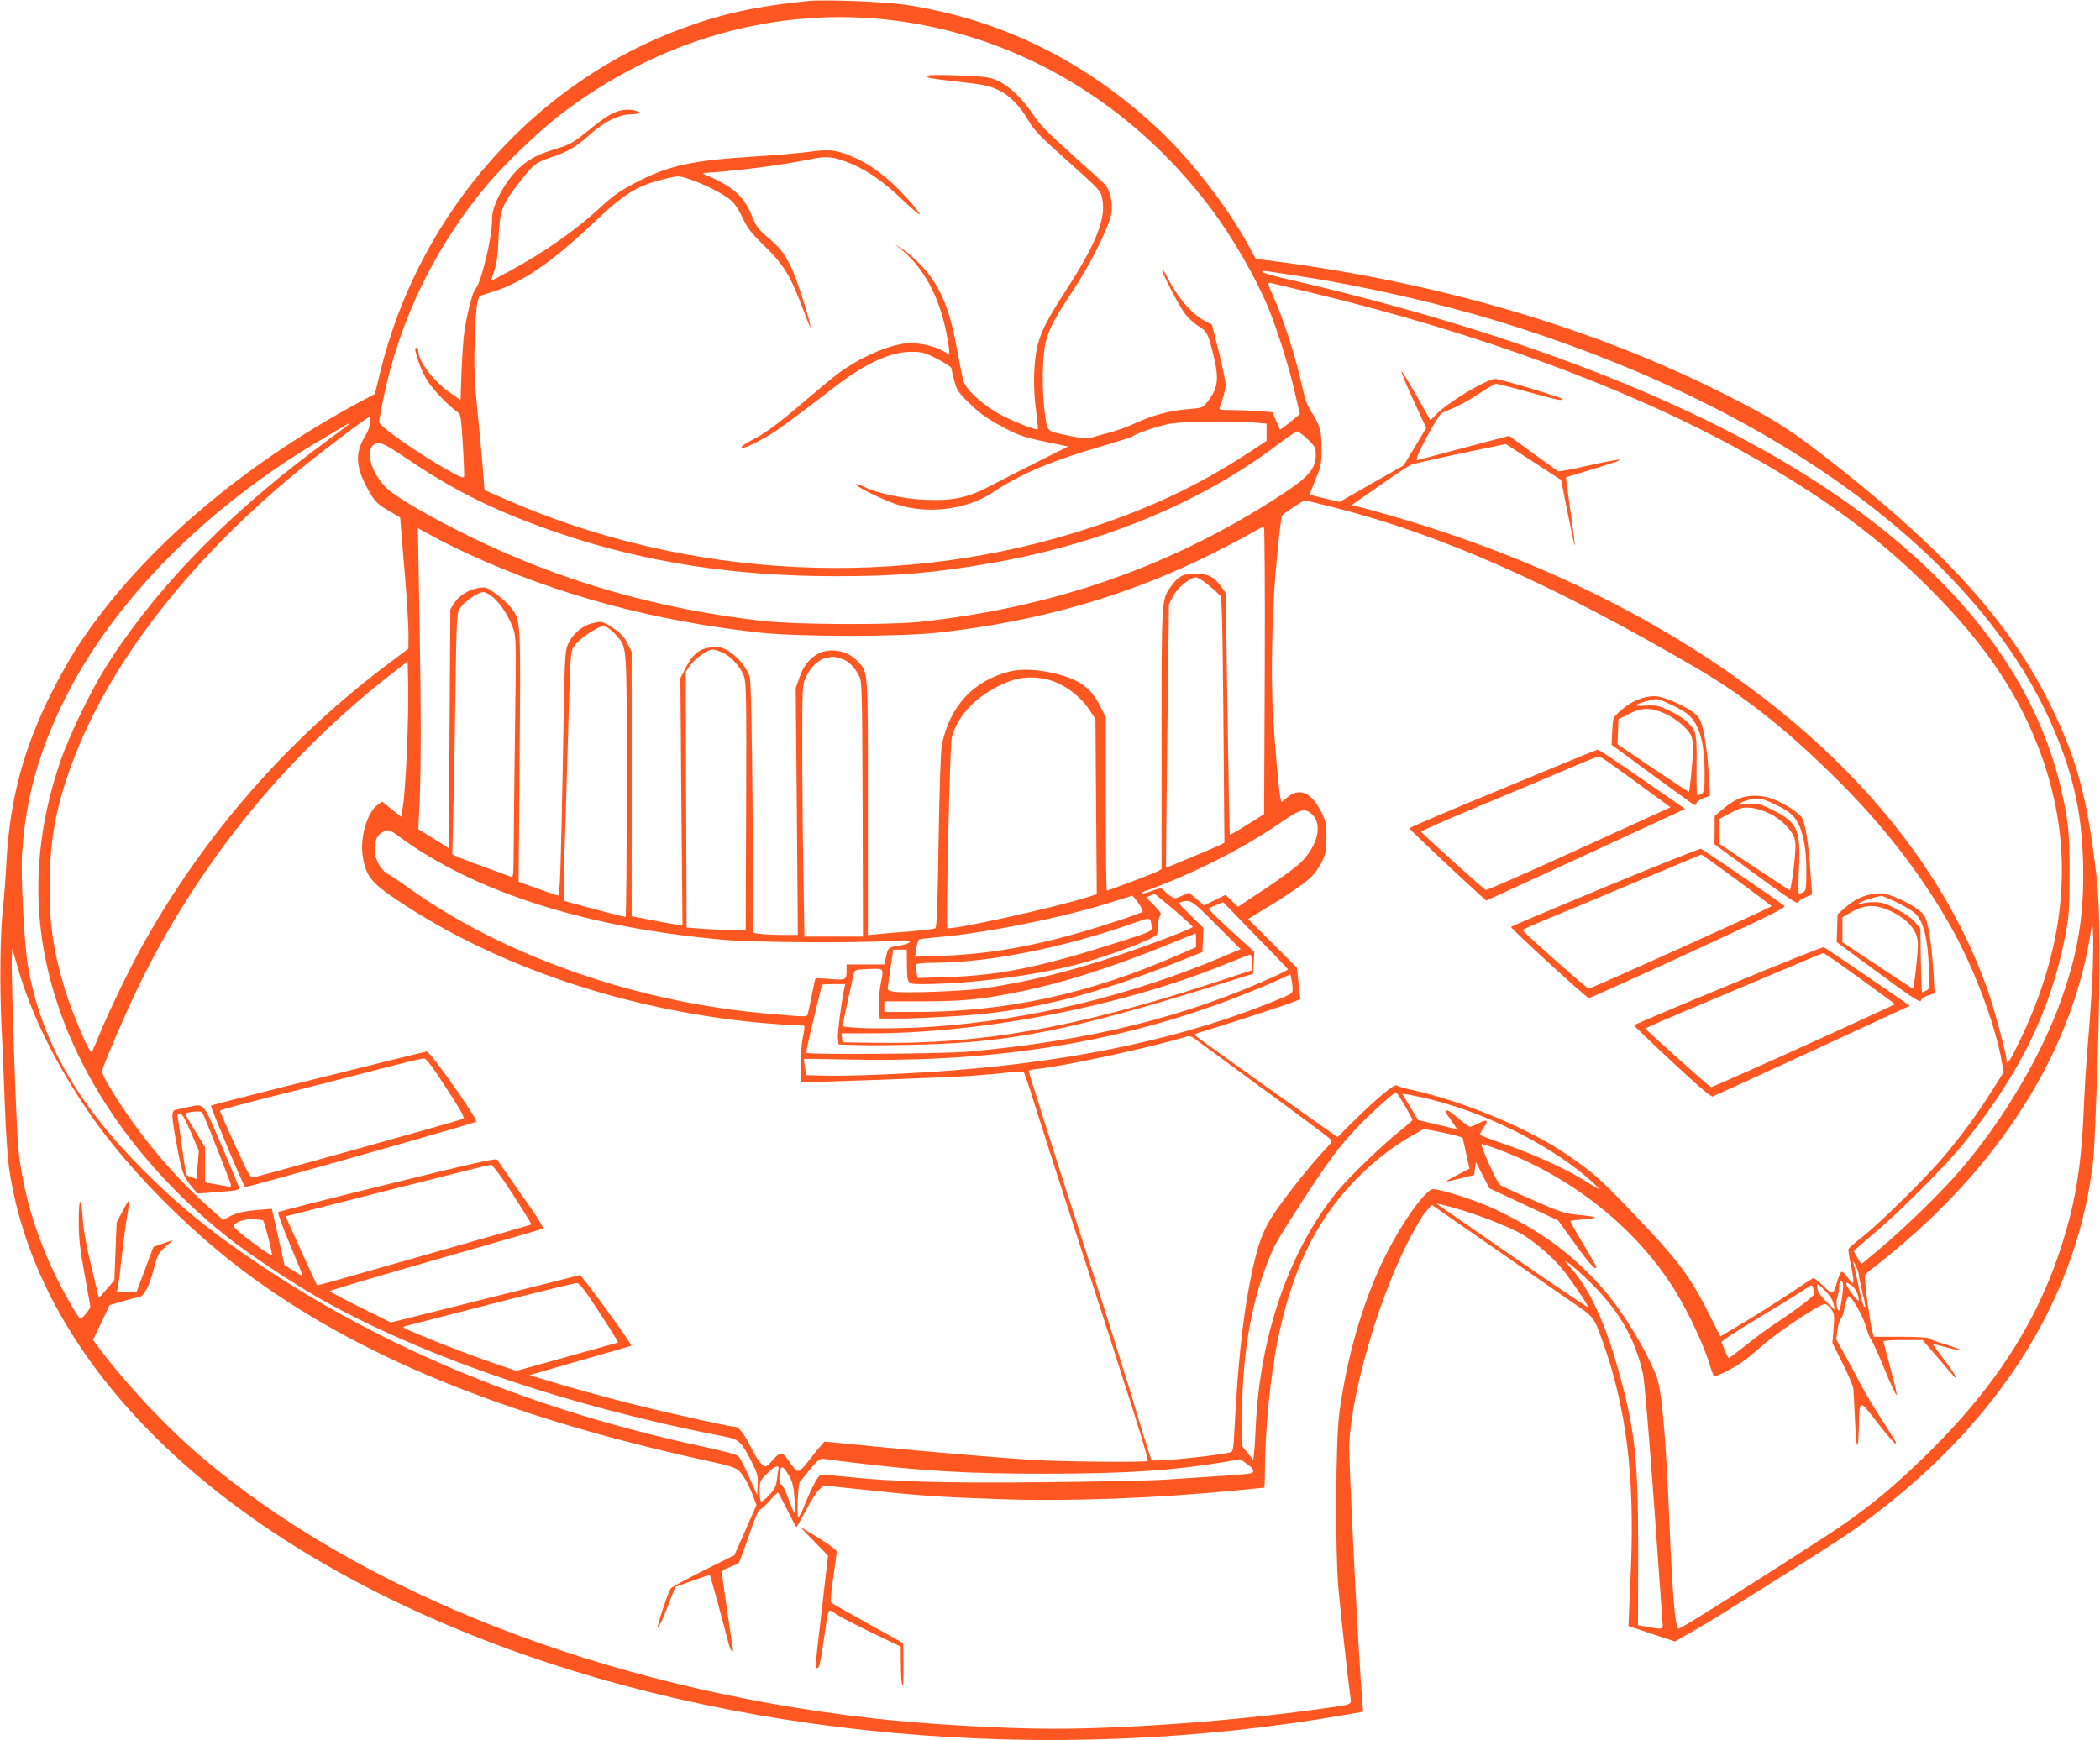 <?xml version="1.0" standalone="no"?>
<!DOCTYPE svg PUBLIC "-//W3C//DTD SVG 20010904//EN"
 "http://www.w3.org/TR/2001/REC-SVG-20010904/DTD/svg10.dtd">
<svg version="1.0" xmlns="http://www.w3.org/2000/svg"
 width="1280pt" height="1061pt" viewBox="0 0 1280 1061"
 preserveAspectRatio="xMidYMid meet">
<g transform="translate(0,1061) scale(0.1,-0.1)"
fill="#ff5722" stroke="none">
<path d="M4925 10604 c-301 -30 -514 -75 -750 -161 -910 -328 -1619 -1129
-1856 -2096 l-34 -139 -85 -45 c-756 -405 -1382 -951 -1745 -1523 -36 -58 -97
-166 -134 -240 -177 -348 -260 -659 -282 -1045 -5 -99 -14 -220 -20 -270 -18
-153 -22 -479 -10 -725 6 -129 16 -354 21 -500 5 -146 17 -312 25 -370 169
-1161 1205 -2206 2831 -2853 1563 -623 3505 -798 5321 -481 l102 18 -5 56
c-21 232 -85 1492 -80 1580 17 316 169 846 346 1205 44 88 97 180 118 205 l39
44 359 -249 c197 -137 418 -290 490 -340 143 -98 137 -90 193 -245 143 -400
195 -817 172 -1380 -6 -140 -12 -277 -13 -304 l-2 -50 141 -47 142 -47 93 53
c51 29 154 90 228 137 705 442 768 483 945 622 752 588 1196 1325 1284 2126 6
52 18 334 27 625 17 542 15 908 -6 1090 -56 485 -116 713 -274 1040 -254 526
-667 980 -1414 1555 -200 154 -295 212 -577 355 -792 401 -1727 678 -2736 811
l-125 16 -43 79 c-125 232 -350 523 -548 709 -445 418 -963 673 -1545 761
-127 19 -491 33 -593 23z m534 -120 c753 -97 1438 -504 1918 -1140 134 -177
281 -432 357 -619 55 -135 125 -360 161 -519 l28 -120 -34 -29 c-19 -16 -46
-37 -60 -48 l-27 -19 -23 54 -24 53 -89 7 c-49 3 -123 6 -164 6 -67 0 -73 2
-67 18 19 46 35 108 35 139 0 18 -19 108 -41 199 l-42 165 -39 20 c-82 42
-169 142 -232 267 -15 30 -30 52 -32 49 -9 -9 105 -228 142 -274 21 -26 57
-58 80 -72 49 -30 56 -43 84 -151 43 -167 37 -225 -30 -309 -29 -37 -31 -38
-115 -45 -115 -9 -221 -38 -325 -86 -47 -22 -122 -49 -167 -60 -45 -11 -94
-25 -107 -30 -18 -6 -53 -3 -123 12 -149 31 -138 21 -154 135 -19 135 -17 349
5 438 20 81 53 143 175 328 94 142 202 357 222 442 16 69 -3 158 -40 195 -14
14 -107 98 -207 187 -136 122 -191 178 -224 230 -61 94 -147 178 -215 209 -51
24 -74 27 -238 34 -100 4 -186 4 -191 -1 -14 -13 6 -17 190 -38 139 -15 184
-24 233 -47 72 -32 137 -97 194 -196 31 -54 73 -96 237 -242 189 -169 199
-179 208 -224 26 -121 -35 -275 -220 -561 -112 -172 -153 -252 -174 -338 -24
-97 -28 -254 -10 -387 8 -66 14 -121 12 -123 -8 -8 -136 41 -218 84 -109 56
-219 154 -236 210 -6 21 -22 103 -37 183 -37 207 -75 318 -148 432 -41 64
-124 148 -187 190 l-45 29 40 -33 c154 -127 253 -332 289 -600 2 -21 3 -38 1
-38 -2 0 -19 9 -37 20 -55 32 -155 53 -223 47 -112 -11 -283 -86 -412 -181
-32 -23 -123 -99 -203 -167 -167 -143 -251 -205 -332 -245 -32 -16 -58 -34
-58 -41 0 -14 66 14 165 72 60 36 114 75 415 305 178 136 328 204 451 205 70
0 83 -3 163 -44 52 -27 86 -50 86 -59 0 -9 8 -43 17 -76 14 -54 25 -70 93
-136 58 -57 103 -90 190 -137 114 -62 138 -70 353 -113 l58 -12 -178 -89 c-98
-49 -228 -115 -288 -147 -146 -77 -233 -96 -406 -89 -131 5 -296 40 -372 79
-21 10 -43 18 -49 16 -18 -6 158 -94 246 -123 186 -62 428 -33 584 71 182 120
363 196 707 295 77 23 145 45 151 50 21 17 151 61 222 75 78 15 377 19 515 8
l77 -7 0 -52 0 -53 -122 -80 c-292 -190 -579 -326 -941 -446 -1154 -384 -2463
-321 -3578 171 l-126 55 -7 92 c-3 50 -18 208 -32 351 -22 216 -25 293 -21
455 3 107 10 215 16 240 l12 45 88 28 c177 56 354 178 606 416 199 189 271
232 462 276 58 14 65 13 130 -9 93 -32 204 -89 249 -128 23 -20 50 -61 71
-107 28 -62 50 -90 137 -175 116 -114 155 -179 232 -385 24 -64 43 -111 44
-106 1 34 -86 303 -120 370 -43 87 -66 115 -152 188 -47 40 -61 60 -88 127
-47 116 -117 176 -285 246 -16 7 -12 9 20 11 203 14 460 48 628 83 99 20 137
16 247 -29 97 -40 202 -114 312 -220 54 -52 101 -91 104 -88 8 8 -126 156
-190 210 -83 69 -127 99 -201 133 -109 50 -156 56 -280 39 -59 -8 -215 -22
-348 -30 -363 -23 -503 -53 -688 -146 -109 -54 -159 -89 -239 -163 -142 -133
-341 -273 -547 -385 -62 -34 -114 -61 -117 -61 -3 0 4 26 16 58 16 43 22 92
27 202 8 172 19 200 132 345 79 102 99 117 189 146 101 34 149 62 229 133 93
84 179 127 255 129 58 2 72 10 34 21 -82 22 -148 -3 -261 -95 -122 -99 -136
-108 -227 -136 -105 -32 -152 -55 -212 -105 -92 -78 -182 -240 -179 -323 3
-104 -66 -394 -104 -431 -15 -15 -51 -158 -65 -259 -6 -38 -13 -147 -17 -242
l-6 -172 -56 39 c-106 72 -201 195 -201 259 0 12 -4 21 -10 21 -14 0 -13 -9
10 -82 11 -36 37 -91 58 -124 36 -55 128 -150 179 -185 21 -14 23 -27 34 -196
6 -99 9 -188 8 -197 -3 -13 -22 -6 -104 40 -176 99 -415 267 -415 291 0 6 12
69 26 140 98 482 319 936 639 1313 100 118 311 321 425 409 605 471 1336 678
2059 585z m2476 -1560 c357 -54 837 -163 1181 -268 1687 -513 2938 -1424 3393
-2471 127 -291 180 -528 188 -836 8 -308 -30 -547 -135 -839 -123 -343 -355
-734 -614 -1035 -116 -135 -345 -358 -493 -481 l-110 -92 -22 37 c-12 20 -23
39 -23 42 0 4 53 51 118 105 152 127 435 410 544 544 345 425 536 813 625
1269 24 124 27 158 27 381 1 256 -5 313 -49 510 -158 692 -637 1310 -1425
1837 -793 530 -1924 968 -3323 1288 -64 15 -120 32 -123 37 -4 7 7 8 32 4 22
-3 116 -17 209 -32z m56 -98 c1015 -244 1935 -583 2633 -970 488 -270 844
-534 1166 -863 279 -284 467 -550 595 -844 265 -605 242 -1226 -71 -1878 -64
-134 -84 -163 -84 -123 0 31 -67 284 -105 397 -459 1348 -1901 2465 -3843
2975 l-43 11 168 117 c92 65 179 122 193 128 14 6 149 37 302 69 l276 58 169
-110 168 -109 42 -210 c23 -115 41 -200 42 -189 0 11 -12 109 -28 217 l-27
198 83 25 c215 65 257 79 242 82 -9 2 -94 -14 -190 -36 -95 -22 -177 -37 -183
-34 -6 4 -75 54 -154 111 l-143 105 -272 -72 c-150 -40 -280 -74 -289 -77 -27
-8 125 278 154 290 87 35 144 64 223 116 50 33 97 60 104 60 8 0 96 -22 196
-50 190 -52 205 -55 205 -42 0 9 -377 122 -406 122 -52 0 -302 -151 -361 -218
-17 -20 -34 -34 -36 -32 -2 3 -41 72 -86 153 -46 81 -86 145 -89 143 -3 -3 30
-82 73 -176 l78 -169 -68 -114 -69 -114 -195 -111 -196 -112 -90 21 c-49 12
-91 22 -92 23 -1 1 15 42 35 91 34 83 37 98 37 190 0 109 -8 137 -62 224 -25
38 -41 84 -58 163 -40 180 -111 401 -175 543 -35 78 -36 84 -12 79 9 -2 119
-28 243 -58z m-5735 -797 c-3 -22 -17 -57 -30 -77 -68 -110 -59 -202 36 -358
26 -44 47 -63 105 -97 l72 -42 5 -60 c2 -33 14 -175 26 -315 11 -140 20 -293
20 -340 l-1 -85 -117 -88 c-617 -461 -1131 -1050 -1507 -1727 -73 -131 -210
-415 -260 -540 -21 -52 -42 -99 -46 -104 -12 -14 -118 233 -164 384 -74 244
-99 429 -92 690 8 270 49 465 159 745 246 623 774 1274 1483 1826 162 126 299
228 309 228 5 1 6 -17 2 -40z m-150 -22 c-16 -12 -99 -74 -185 -138 -565 -422
-1012 -891 -1296 -1359 -83 -135 -206 -395 -254 -533 -177 -511 -183 -1010
-16 -1501 179 -532 551 -1034 1060 -1431 123 -95 371 -259 525 -347 633 -360
1526 -664 2488 -849 74 -14 94 -33 153 -151 36 -71 40 -86 37 -141 l-3 -62
-49 110 c-26 61 -56 117 -65 126 -10 10 -92 33 -211 58 -1039 223 -1935 591
-2717 1117 -291 196 -485 354 -698 568 -408 408 -628 799 -705 1249 -23 136
-45 560 -35 692 23 332 103 618 261 935 298 599 864 1170 1569 1584 55 32 114
67 130 77 41 25 47 23 11 -4z m5864 -75 c47 -45 50 -51 50 -98 0 -81 -47 -135
-210 -241 -666 -435 -1388 -688 -2210 -775 -187 -19 -743 -16 -940 5 -648 72
-1245 244 -1805 520 -240 118 -443 237 -501 293 -100 98 -134 251 -60 270 32
8 60 -7 223 -117 280 -187 534 -309 905 -435 514 -173 1057 -257 1668 -257
375 -1 621 21 975 84 662 119 1257 367 1720 716 60 46 115 83 122 83 7 0 36
-22 63 -48z m165 -417 c648 -164 1327 -465 2205 -978 283 -165 539 -366 833
-656 299 -293 532 -593 716 -918 139 -245 271 -593 311 -819 l13 -71 -64 -101
c-96 -153 -181 -269 -294 -405 -112 -134 -389 -408 -508 -502 -42 -33 -78 -64
-80 -70 -2 -5 4 -50 15 -100 24 -116 20 -132 -17 -78 -17 23 -34 41 -39 39 -6
-1 -16 -22 -24 -47 -31 -100 -26 -98 -88 -39 -30 28 -58 50 -62 48 -4 -2 -66
-42 -137 -90 -72 -48 -197 -127 -280 -177 l-149 -89 -66 131 c-101 204 -183
319 -363 511 -294 314 -340 355 -525 479 -233 155 -622 315 -930 383 -43 9
-82 21 -89 26 -14 11 -114 -72 -260 -215 l-101 -100 -436 309 c-239 170 -435
312 -436 315 0 4 27 14 60 23 84 24 509 162 551 180 l35 15 -11 95 -10 96
-149 149 -148 148 88 54 c140 83 260 166 300 206 20 20 48 61 63 92 22 48 26
70 26 147 0 84 -3 96 -35 160 -58 113 -130 143 -202 84 l-37 -31 -6 23 c-10
46 -35 320 -46 514 -13 230 -6 605 16 864 19 218 34 343 43 352 10 10 126 86
133 87 3 1 86 -19 184 -44z m-426 -992 l-4 -877 -103 -64 c-56 -36 -104 -63
-106 -61 -2 2 -8 334 -14 738 l-11 735 -28 40 c-42 59 -83 80 -159 79 -74 -1
-100 -15 -144 -75 -61 -84 -60 -65 -60 -935 l0 -792 -27 -15 c-29 -14 -297
-116 -307 -116 -3 0 -6 238 -6 528 l0 529 -32 63 c-55 111 -122 163 -260 199
-112 30 -221 36 -298 16 -219 -57 -360 -210 -409 -445 -7 -34 -15 -259 -20
-584 -6 -390 -11 -530 -20 -535 -7 -5 -78 -13 -159 -20 -81 -6 -171 -14 -199
-17 l-53 -5 0 781 c0 867 4 819 -68 893 -23 24 -55 43 -87 52 -116 35 -218
-26 -262 -155 l-23 -65 7 -752 6 -753 -90 0 c-50 0 -110 3 -135 6 l-45 6 -6
762 c-4 479 -10 774 -17 797 -15 52 -62 112 -117 151 -40 27 -56 33 -99 32
-85 -2 -130 -36 -179 -134 l-28 -55 6 -754 7 -754 -43 7 c-23 3 -93 16 -154
28 l-113 22 0 806 0 806 -26 52 c-19 39 -40 61 -86 92 -66 44 -70 45 -133 29
-58 -15 -117 -67 -143 -126 -19 -46 -21 -78 -31 -698 -12 -660 -18 -835 -29
-835 -4 0 -60 18 -124 42 l-117 42 6 760 c7 828 7 830 -48 906 -16 22 -57 61
-92 86 -57 43 -65 46 -106 40 -60 -8 -124 -48 -153 -93 l-23 -38 -5 -728 -5
-728 -92 58 -93 57 8 176 c9 230 9 545 -2 1158 l-9 502 84 -46 c46 -26 145
-75 220 -110 547 -252 1130 -409 1779 -481 237 -26 856 -26 1089 0 619 69
1163 226 1681 487 85 43 187 96 225 119 39 22 74 41 79 41 4 0 7 -394 5 -877z
m-342 519 c32 -27 64 -56 71 -64 10 -12 14 -179 19 -761 l6 -745 -29 -15 c-26
-13 -321 -137 -327 -137 -1 0 3 361 8 803 l10 803 25 49 c27 52 104 115 141
115 10 0 44 -22 76 -48z m-4361 -74 c47 -41 95 -116 121 -188 19 -53 20 -71
12 -620 -4 -311 -8 -641 -8 -734 -1 -156 -2 -168 -18 -161 -10 4 -84 31 -164
60 -81 29 -157 59 -169 65 l-23 12 6 262 c4 143 10 474 13 734 7 460 8 475 28
505 27 40 110 97 142 97 13 0 40 -15 60 -32z m749 -230 c68 -81 65 -27 65
-915 0 -442 -3 -803 -7 -803 -15 0 -368 93 -375 99 -4 3 -3 125 2 271 5 146
14 443 20 660 6 217 13 442 16 499 6 101 7 104 41 142 20 22 63 55 96 73 56
32 63 34 88 21 14 -8 39 -29 54 -47z m650 -107 c51 -23 107 -85 129 -142 15
-40 16 -115 14 -798 l-3 -754 -100 3 c-55 1 -136 5 -180 9 l-80 6 -3 779 -2
780 24 36 c28 42 109 100 140 100 12 0 39 -9 61 -19z m745 -46 c32 -16 62 -50
86 -95 18 -33 19 -76 22 -812 l2 -778 -178 0 -179 0 -6 377 c-4 207 -7 552 -7
767 0 389 0 391 24 441 26 56 73 102 114 111 15 3 32 7 37 9 14 4 56 -6 85
-20z m-2670 -560 c-6 -137 -16 -283 -23 -322 l-12 -73 -58 46 -58 47 -27 -20
c-65 -46 -109 -201 -91 -314 19 -120 53 -163 216 -271 598 -400 1382 -665
2197 -743 88 -8 185 -15 216 -15 31 0 59 -2 62 -5 3 -3 -1 -36 -9 -73 -13 -56
-19 -259 -9 -269 5 -5 870 27 1025 37 80 6 186 15 235 21 49 5 93 6 96 2 4 -4
31 -82 59 -173 75 -238 115 -360 249 -775 338 -1042 456 -1415 448 -1422 -10
-10 -543 -5 -718 7 -217 14 -683 54 -998 86 l-255 25 -25 -29 c-14 -15 -47
-56 -73 -91 -31 -41 -54 -61 -65 -59 -9 2 -30 24 -47 50 -42 67 -60 70 -102
19 -19 -22 -40 -41 -47 -41 -20 0 -51 40 -86 110 -40 81 -76 130 -96 130 -28
0 -397 81 -614 136 -190 47 -401 106 -584 162 l-59 18 309 89 c170 48 310 89
312 90 8 6 -304 434 -314 431 -6 -2 -268 -68 -581 -146 l-571 -143 -186 92
c-102 51 -186 95 -186 99 0 4 289 90 643 191 353 101 648 186 655 190 8 5 -31
69 -129 206 -77 110 -144 206 -148 214 -7 11 -131 -17 -667 -149 -363 -89
-663 -166 -668 -170 -5 -5 27 -91 71 -197 44 -103 79 -190 77 -191 -1 -2 -27
12 -56 31 l-54 34 -38 171 -39 172 -76 -6 c-93 -7 -146 -20 -188 -44 l-32 -19
-93 83 c-221 196 -434 454 -595 720 -39 64 -53 95 -49 112 12 46 140 344 215
499 364 754 903 1419 1560 1926 l86 67 3 -152 c2 -83 -2 -263 -8 -401z m3972
418 c78 -37 148 -98 193 -168 l32 -50 4 -534 4 -533 -60 -19 c-216 -67 -834
-203 -851 -187 -9 10 16 1121 27 1161 40 148 169 274 354 344 89 34 206 29
297 -14z m1549 -802 c60 -60 30 -186 -69 -286 -26 -27 -123 -99 -217 -161
l-170 -113 -38 37 -37 36 -66 -32 -65 -32 -46 39 -46 39 -44 -20 c-43 -19 -44
-19 -72 1 -15 11 -33 27 -40 35 -11 13 -19 13 -68 -5 -30 -12 -57 -18 -60 -15
-3 3 3 9 13 12 281 99 598 259 829 418 124 86 150 93 196 47z m-5565 -134
c462 -339 1150 -556 1989 -628 166 -15 794 -19 997 -6 105 6 127 5 122 -6 -3
-8 -31 -18 -66 -23 -66 -10 -65 -9 -82 -86 l-6 -28 -115 0 -115 0 0 -34 c0
-61 -1 -62 -98 -55 -48 4 -89 6 -91 4 -2 -2 -12 -46 -22 -97 -10 -51 -21 -103
-24 -115 -6 -25 4 -25 -255 -2 -689 60 -1390 280 -1945 612 -72 43 -173 109
-225 147 -52 38 -110 77 -128 86 -94 48 -122 216 -43 259 38 21 43 19 107 -28z
m4720 -444 c63 -54 114 -101 114 -104 0 -10 -277 -115 -470 -179 -280 -93
-549 -159 -800 -195 -118 -18 -496 -32 -554 -21 -36 7 -38 9 -33 39 2 18 10
74 18 125 l13 92 42 0 41 0 1 -85 c1 -128 -1 -125 95 -125 282 0 686 52 946
121 192 51 465 154 483 182 4 7 8 32 8 58 0 25 5 50 12 57 9 9 1 23 -37 62
l-49 49 25 10 c13 5 25 10 27 10 2 1 55 -43 118 -96z m-217 41 c18 -26 29 -50
24 -54 -4 -4 -78 -31 -163 -58 -412 -135 -718 -196 -1049 -209 l-174 -6 8 49
c4 27 11 52 17 55 5 4 46 9 91 13 312 25 810 126 1112 225 50 16 93 29 96 30
3 1 20 -20 38 -45z m475 -133 l148 -148 -112 -47 c-554 -235 -1179 -385 -1758
-425 -171 -12 -408 -14 -499 -5 l-59 6 32 150 c18 82 35 160 38 173 6 22 11
24 91 27 97 3 92 10 72 -97 -8 -38 -12 -100 -9 -137 l4 -68 112 0 c133 0 404
16 536 30 365 42 701 131 1137 303 l182 72 3 74 3 74 -78 76 c-73 71 -77 76
-55 82 54 16 63 10 212 -140z m436 -271 c0 -3 -28 -18 -62 -34 -564 -258
-1140 -400 -1888 -468 -147 -13 -972 -19 -984 -7 -4 4 16 97 44 209 27 111 50
204 50 206 0 2 32 4 71 4 l71 0 -6 -27 c-20 -96 -42 -274 -39 -305 l5 -36 137
-4 c75 -2 249 0 386 4 530 15 907 91 1742 350 l261 81 4 67 3 67 -142 129
c-78 71 -139 131 -136 134 2 3 23 13 46 22 l42 18 197 -203 c109 -111 198
-204 198 -207z m-836 294 c3 -9 6 -26 6 -40 0 -22 -14 -28 -202 -88 -479 -153
-725 -203 -1044 -213 l-181 -6 -7 37 c-4 20 -4 41 -1 46 3 6 50 10 103 10 337
0 797 92 1227 244 85 30 91 30 99 10z m5736 -419 c-6 -104 -18 -264 -26 -355
-8 -91 -19 -268 -24 -395 -12 -266 -37 -453 -85 -639 -136 -530 -396 -968
-834 -1407 -236 -236 -415 -382 -666 -544 -473 -306 -869 -555 -884 -555 -20
0 -38 213 -56 660 -22 532 -47 804 -81 887 -77 184 -215 406 -341 545 -180
200 -366 335 -644 467 -100 48 -326 121 -374 121 -36 0 -143 -138 -239 -309
-162 -285 -281 -667 -333 -1061 -22 -171 -25 -846 -5 -1065 13 -143 57 -544
71 -647 9 -67 29 -57 -184 -87 -509 -72 -1170 -121 -1622 -121 -314 0 -790 28
-1117 65 -1631 187 -3114 768 -4091 1603 -203 174 -447 434 -605 645 l-43 58
51 106 50 106 79 23 c43 13 86 23 95 24 31 0 67 63 93 166 24 92 29 102 73
142 l47 42 -60 -21 -60 -21 -51 -137 -51 -136 -63 -3 c-57 -3 -62 -1 -55 15 4
10 16 97 26 193 11 96 26 211 34 256 21 115 19 118 -25 35 l-39 -74 -7 -176
-7 -177 -47 -54 -47 -54 -46 190 c-30 124 -48 224 -52 289 -10 149 -25 142
-25 -11 0 -106 7 -166 35 -320 19 -104 35 -194 35 -201 0 -14 -48 -73 -60 -73
-10 0 -76 112 -139 237 -132 265 -213 537 -240 808 -12 117 -44 1074 -39 1155
l3 55 34 -117 c81 -285 238 -600 445 -898 222 -319 575 -680 922 -943 690
-521 1596 -893 2832 -1163 144 -31 177 -42 198 -63 28 -28 60 -87 88 -162 l17
-45 -67 -153 -68 -153 -191 -95 c-104 -52 -193 -101 -197 -108 -21 -36 -86
-235 -79 -239 5 -3 31 52 58 122 l49 127 104 37 c57 21 105 36 107 35 3 -3 87
-309 113 -414 15 -58 34 -73 25 -20 -12 67 -65 437 -65 451 0 8 20 22 48 32
26 9 50 20 54 24 4 3 32 78 62 165 30 91 59 160 66 160 7 0 34 25 61 55 26 30
50 52 52 50 3 -3 28 -51 56 -107 28 -57 53 -103 55 -103 3 0 28 45 57 99 28
55 64 112 80 127 l29 27 202 -21 c378 -41 490 -49 866 -62 426 -15 961 5 1466
55 82 8 150 15 152 15 2 0 4 48 4 108 0 230 33 570 76 782 86 428 232 733 468
978 111 115 227 207 347 275 l78 44 75 -14 c41 -8 94 -20 118 -26 l43 -13 21
-94 21 -95 -81 -42 c-83 -44 -81 -45 39 -14 l70 17 5 40 6 39 41 -80 41 -80
210 -98 209 -98 104 -144 c88 -123 129 -166 129 -139 0 3 -36 67 -81 141 -45
74 -79 136 -76 139 2 2 42 7 88 11 94 8 79 15 -58 28 -64 6 -103 19 -256 87
-100 43 -191 85 -203 93 -19 12 -122 240 -113 250 2 2 51 -14 109 -36 445
-167 835 -479 1068 -855 87 -140 180 -341 217 -467 9 -31 20 -57 24 -57 16 0
79 29 137 64 33 19 100 72 151 118 88 80 354 258 387 258 8 0 24 -14 37 -31
20 -28 21 -38 15 -119 l-7 -88 61 -122 c34 -67 63 -136 66 -154 2 -17 7 -107
11 -201 7 -178 20 -198 23 -35 4 173 0 172 113 27 54 -70 103 -127 108 -127
12 0 18 -11 -93 163 -49 77 -101 165 -117 197 -16 31 -56 106 -89 166 l-60
109 8 59 c5 32 14 62 21 67 7 4 17 35 23 70 7 34 17 64 23 66 17 6 92 -127
109 -193 9 -31 21 -62 28 -69 7 -7 43 -87 81 -178 37 -92 71 -164 75 -162 4 2
-13 75 -37 162 -23 86 -43 160 -43 165 0 4 54 8 119 8 l120 0 92 -107 c51 -60
96 -112 101 -117 5 -6 8 -6 8 0 0 6 -31 53 -70 104 -38 51 -70 95 -70 96 0 1
38 -8 85 -21 47 -13 85 -20 85 -16 0 3 -43 20 -95 35 -53 16 -98 33 -101 37
-3 5 -79 9 -169 9 l-164 0 -10 38 c-14 52 -50 324 -44 337 2 5 25 26 51 45 26
19 89 71 142 115 667 558 1083 1242 1187 1955 14 95 16 -159 3 -375z m-5460
303 l0 -43 -111 -48 c-540 -237 -1049 -347 -1605 -347 l-184 0 0 33 0 32 238
0 c251 1 356 11 597 61 253 51 555 148 879 279 100 41 182 74 184 74 1 1 2
-18 2 -41z m340 -136 l0 -48 -282 -92 c-807 -260 -1372 -359 -2003 -350 l-210
3 -3 28 -3 27 178 0 c690 0 1550 169 2178 428 66 27 126 50 133 51 8 1 12 -15
12 -47z m249 -158 c1 -30 -2 -32 -96 -71 -547 -225 -1198 -367 -1953 -427
-265 -22 -655 -38 -795 -34 l-120 3 -9 48 c-4 26 -7 49 -5 51 2 1 105 0 229
-3 843 -22 1567 81 2250 321 125 43 342 130 430 172 l55 26 6 -28 c4 -15 7
-41 8 -58z m-179 -614 c212 -155 394 -291 404 -301 19 -18 18 -19 -40 -81 -80
-86 -205 -243 -287 -360 -79 -114 -113 -205 -157 -428 -46 -233 -76 -518 -96
-912 -5 -106 -9 -128 -22 -132 -69 -20 -472 -61 -482 -49 -4 4 -28 80 -55 168
-74 251 -208 679 -325 1040 -142 440 -234 727 -280 875 -28 91 -60 192 -71
224 -10 33 -19 63 -19 67 0 3 28 10 63 13 173 20 678 129 892 194 24 8 36 5
60 -13 17 -12 203 -149 415 -305z m863 -101 c26 -45 47 -84 46 -88 0 -3 -34
-33 -76 -66 -103 -81 -313 -284 -383 -370 -292 -360 -471 -877 -496 -1435 -3
-63 -7 -134 -10 -158 l-5 -43 -35 43 -34 43 0 158 c0 382 52 701 160 971 38
97 51 119 212 369 152 235 225 333 333 446 77 81 222 211 234 211 4 0 28 -37
54 -81z m167 35 c357 -89 761 -299 990 -514 48 -45 47 -44 -87 37 -111 67
-306 154 -470 210 -79 26 -143 52 -143 56 0 4 11 25 25 45 30 44 21 50 -34 23
-22 -12 -45 -21 -51 -21 -7 0 -37 23 -69 50 -52 45 -81 61 -81 44 0 -4 16 -29
35 -55 19 -27 35 -50 35 -52 0 -2 -53 10 -118 26 l-118 28 -29 47 c-15 26 -37
62 -48 81 l-20 33 44 -7 c24 -4 87 -17 139 -31z m-5605 -574 c64 -100 116
-183 113 -185 -2 -3 -251 -74 -554 -160 -302 -86 -594 -169 -649 -185 -55 -15
-101 -27 -102 -26 -2 1 -46 97 -98 211 l-94 209 617 157 c339 86 624 157 633
158 10 1 59 -64 134 -179z m5794 -101 c110 -34 251 -89 336 -132 72 -36 192
-135 259 -214 51 -60 166 -229 166 -243 0 -7 -357 237 -885 604 l-40 28 35 -7
c19 -4 77 -20 129 -36z m-7315 -60 c8 -8 57 -201 54 -211 -5 -13 -239 163
-235 176 8 25 72 47 124 43 29 -2 55 -6 57 -8z m9726 -331 c0 -9 9 -54 20
-100 23 -94 24 -106 11 -93 -5 6 -21 64 -34 130 -14 66 -28 129 -31 140 -4 11
3 2 14 -20 11 -22 20 -48 20 -57z m-1653 -31 c186 -178 290 -354 338 -577 8
-36 37 -380 65 -765 27 -385 51 -719 53 -742 5 -49 6 -49 -88 -32 l-61 10 1
447 c0 556 -18 729 -111 1074 -86 317 -187 537 -308 667 -62 67 12 13 111 -82z
m1556 -21 c7 -18 -14 -166 -24 -166 -14 0 -20 56 -9 84 5 15 10 43 10 62 0 34
13 46 23 20z m-7578 -180 c64 -98 114 -179 113 -181 -2 -1 -142 -40 -312 -87
l-309 -86 -130 44 c-143 49 -330 121 -477 183 -88 37 -93 40 -65 47 17 4 253
65 525 135 272 70 505 127 517 126 16 -2 50 -45 138 -181z m7630 168 c23 -15
45 -60 45 -92 0 -16 -62 61 -73 91 -8 21 -3 21 28 1z m-226 -51 c1 -13 -105
-95 -233 -179 -45 -29 -126 -89 -181 -133 -55 -44 -103 -80 -106 -81 -6 0 -15
20 -46 97 -2 6 88 66 214 141 120 72 245 149 278 171 59 40 60 41 67 18 3 -12
6 -27 7 -34z m69 14 c26 -26 44 -55 48 -77 l7 -35 -51 49 c-31 30 -52 59 -54
77 -3 16 -2 29 2 29 3 0 25 -19 48 -43z m-5958 -1041 c458 -56 721 -71 1210
-71 492 1 766 19 1081 71 l99 17 40 -28 c45 -31 51 -52 18 -59 -23 -5 -210
-18 -513 -37 -93 -6 -434 -13 -756 -16 -598 -6 -905 3 -1187 33 -75 7 -145 14
-154 14 -19 0 -53 -62 -104 -187 -16 -40 -33 -73 -38 -73 -11 0 -2 210 10 218
5 4 27 30 48 57 54 69 74 86 100 80 11 -2 77 -11 146 -19z m-425 -43 c-2 -10
-7 -40 -10 -67 -5 -38 -15 -58 -47 -92 -22 -24 -44 -41 -49 -38 -5 3 -9 32 -9
65 0 57 2 61 45 104 46 47 76 58 70 28z m68 -47 c18 -33 25 -64 30 -136 3 -51
2 -89 -2 -84 -4 5 -20 44 -36 87 -15 43 -34 81 -41 84 -15 5 -18 51 -8 91 8
29 24 17 57 -42z"/>
<path d="M10033 6360 c-55 -12 -109 -41 -160 -87 -41 -38 -42 -38 -46 -121
l-4 -83 245 -180 c135 -99 251 -183 258 -186 8 -3 14 1 14 9 0 8 19 22 41 31
l42 16 -7 113 c-8 139 -22 246 -42 315 -12 42 -22 57 -62 86 -49 35 -160 84
-209 91 -15 3 -47 1 -70 -4z m148 -44 c41 -18 89 -46 107 -61 69 -58 102 -171
102 -357 0 -106 -2 -118 -19 -128 -11 -5 -23 -10 -26 -10 -3 0 -5 78 -4 173 2
118 -1 184 -10 209 -16 49 -68 93 -158 136 -68 32 -79 34 -145 30 -78 -6 -73
5 12 28 62 17 59 18 141 -20z m-30 -58 c63 -29 133 -87 155 -129 8 -16 14 -52
14 -81 0 -47 -20 -258 -25 -266 -2 -1 -100 63 -219 143 l-217 147 3 76 3 77
65 33 c78 40 134 40 221 0z"/>
<path d="M9158 5802 c-313 -129 -568 -238 -568 -242 0 -5 250 -242 422 -399
l47 -42 606 279 606 280 -143 99 c-293 204 -382 263 -392 262 -6 -1 -266 -107
-578 -237z m742 92 c80 -58 176 -128 214 -156 l68 -50 -557 -254 c-307 -140
-563 -253 -569 -250 -15 6 -390 345 -394 355 -1 4 145 69 325 144 181 75 423
177 538 226 116 50 215 90 220 90 6 1 76 -47 155 -105z"/>
<path d="M10601 5742 c-24 -9 -67 -37 -96 -62 l-54 -45 0 -86 -1 -86 253 -186
c173 -127 253 -181 255 -170 2 8 23 23 46 32 l41 18 -11 154 c-13 171 -29 270
-49 310 -17 31 -93 82 -173 115 -68 28 -148 30 -211 6z m244 -49 c28 -14 61
-35 73 -47 61 -55 92 -170 92 -343 0 -111 -2 -123 -19 -133 -11 -5 -23 -10
-26 -10 -4 0 -4 69 0 154 11 241 -8 282 -169 362 -71 34 -80 36 -143 31 -64
-5 -66 -4 -40 10 16 8 47 18 70 22 44 8 67 1 162 -46z m-60 -43 c73 -35 139
-102 154 -156 8 -28 6 -73 -6 -176 -9 -76 -20 -137 -24 -136 -3 2 -102 66
-218 143 l-211 140 0 76 0 76 51 28 c28 15 63 31 77 36 42 13 108 2 177 -31z"/>
<path d="M9783 5202 c-315 -131 -573 -240 -573 -243 0 -12 460 -434 474 -434
8 0 283 124 610 275 460 211 593 277 583 286 -20 19 -497 345 -510 349 -6 2
-270 -103 -584 -233z m805 42 c117 -86 212 -158 210 -159 -12 -12 -1106 -505
-1115 -503 -14 3 -403 349 -403 357 0 4 71 35 158 71 86 35 330 137 542 227
212 89 387 162 390 163 3 0 101 -70 218 -156z"/>
<path d="M11412 5159 c-63 -11 -113 -36 -169 -86 l-43 -38 -2 -84 -3 -85 255
-188 c201 -148 256 -184 258 -169 2 11 18 23 44 32 l40 13 -6 110 c-9 146 -23
259 -41 323 -14 46 -22 56 -75 92 -54 35 -129 69 -185 83 -11 3 -44 2 -73 -3z
m152 -52 c54 -26 102 -56 118 -75 45 -54 66 -141 74 -303 6 -142 6 -147 -14
-158 -11 -6 -23 -11 -26 -11 -3 0 -6 87 -8 194 l-3 194 -30 37 c-18 23 -63 55
-113 81 -68 36 -92 44 -137 44 -29 0 -65 -4 -80 -10 -15 -6 -24 -6 -20 -1 5 9
73 34 120 44 11 3 22 5 24 6 2 0 45 -18 95 -42z m-38 -53 c107 -51 164 -120
164 -201 0 -64 -24 -273 -31 -271 -4 2 -102 66 -218 143 l-211 140 0 77 0 76
38 22 c95 57 160 60 258 14z"/>
<path d="M10533 4602 c-315 -130 -573 -239 -573 -243 0 -4 104 -104 232 -223
154 -144 237 -215 247 -211 9 3 283 128 609 279 l593 274 -257 177 c-142 97
-262 178 -268 180 -6 2 -269 -102 -583 -233z m804 42 l214 -156 -53 -25 c-395
-184 -1062 -483 -1069 -481 -14 5 -399 350 -399 357 0 4 159 73 353 154 193
81 435 183 537 226 102 44 189 80 194 80 4 1 105 -69 223 -155z"/>
<path d="M1938 4036 c-356 -88 -649 -164 -652 -167 -5 -5 195 -484 208 -496 5
-6 1387 385 1408 398 15 10 -280 429 -301 428 -9 -1 -307 -74 -663 -163z m783
-61 c97 -149 114 -181 100 -187 -22 -10 -1239 -350 -1272 -355 -24 -5 -29 4
-117 197 -51 111 -92 205 -92 208 0 4 132 40 294 81 162 40 437 110 613 156
175 46 327 83 338 82 14 -1 55 -56 136 -182z"/>
<path d="M1140 3859 c-25 -5 -55 -12 -67 -15 -31 -6 -30 -31 7 -228 30 -162
39 -184 102 -257 l23 -26 128 10 c116 9 128 11 124 28 -3 9 -51 126 -108 258
-117 271 -100 252 -209 230z m180 -244 c46 -115 85 -217 87 -226 4 -15 -1 -16
-44 -8 -26 5 -63 11 -80 14 l-33 6 0 107 0 107 -60 98 c-33 53 -60 101 -60
107 0 9 90 19 101 10 4 -3 44 -99 89 -215z m-156 91 l48 -113 -7 -86 -7 -85
-29 10 c-16 5 -31 13 -33 17 -3 4 -14 77 -26 162 -11 84 -23 166 -26 182 -4
22 -2 27 13 27 13 0 30 -28 67 -114z"/>
<path d="M4961 1214 l86 -89 -38 -330 c-45 -388 -42 -355 -26 -355 10 0 20 45
36 157 33 225 25 207 75 173 23 -16 121 -67 219 -114 l177 -85 1 -108 c0 -59
4 -117 9 -128 6 -12 8 33 7 119 l-2 138 -214 119 c-118 65 -219 123 -224 128
-6 6 -2 62 12 153 12 79 21 150 21 158 0 9 -48 45 -112 84 l-113 68 86 -88z"/>
</g>
</svg>
